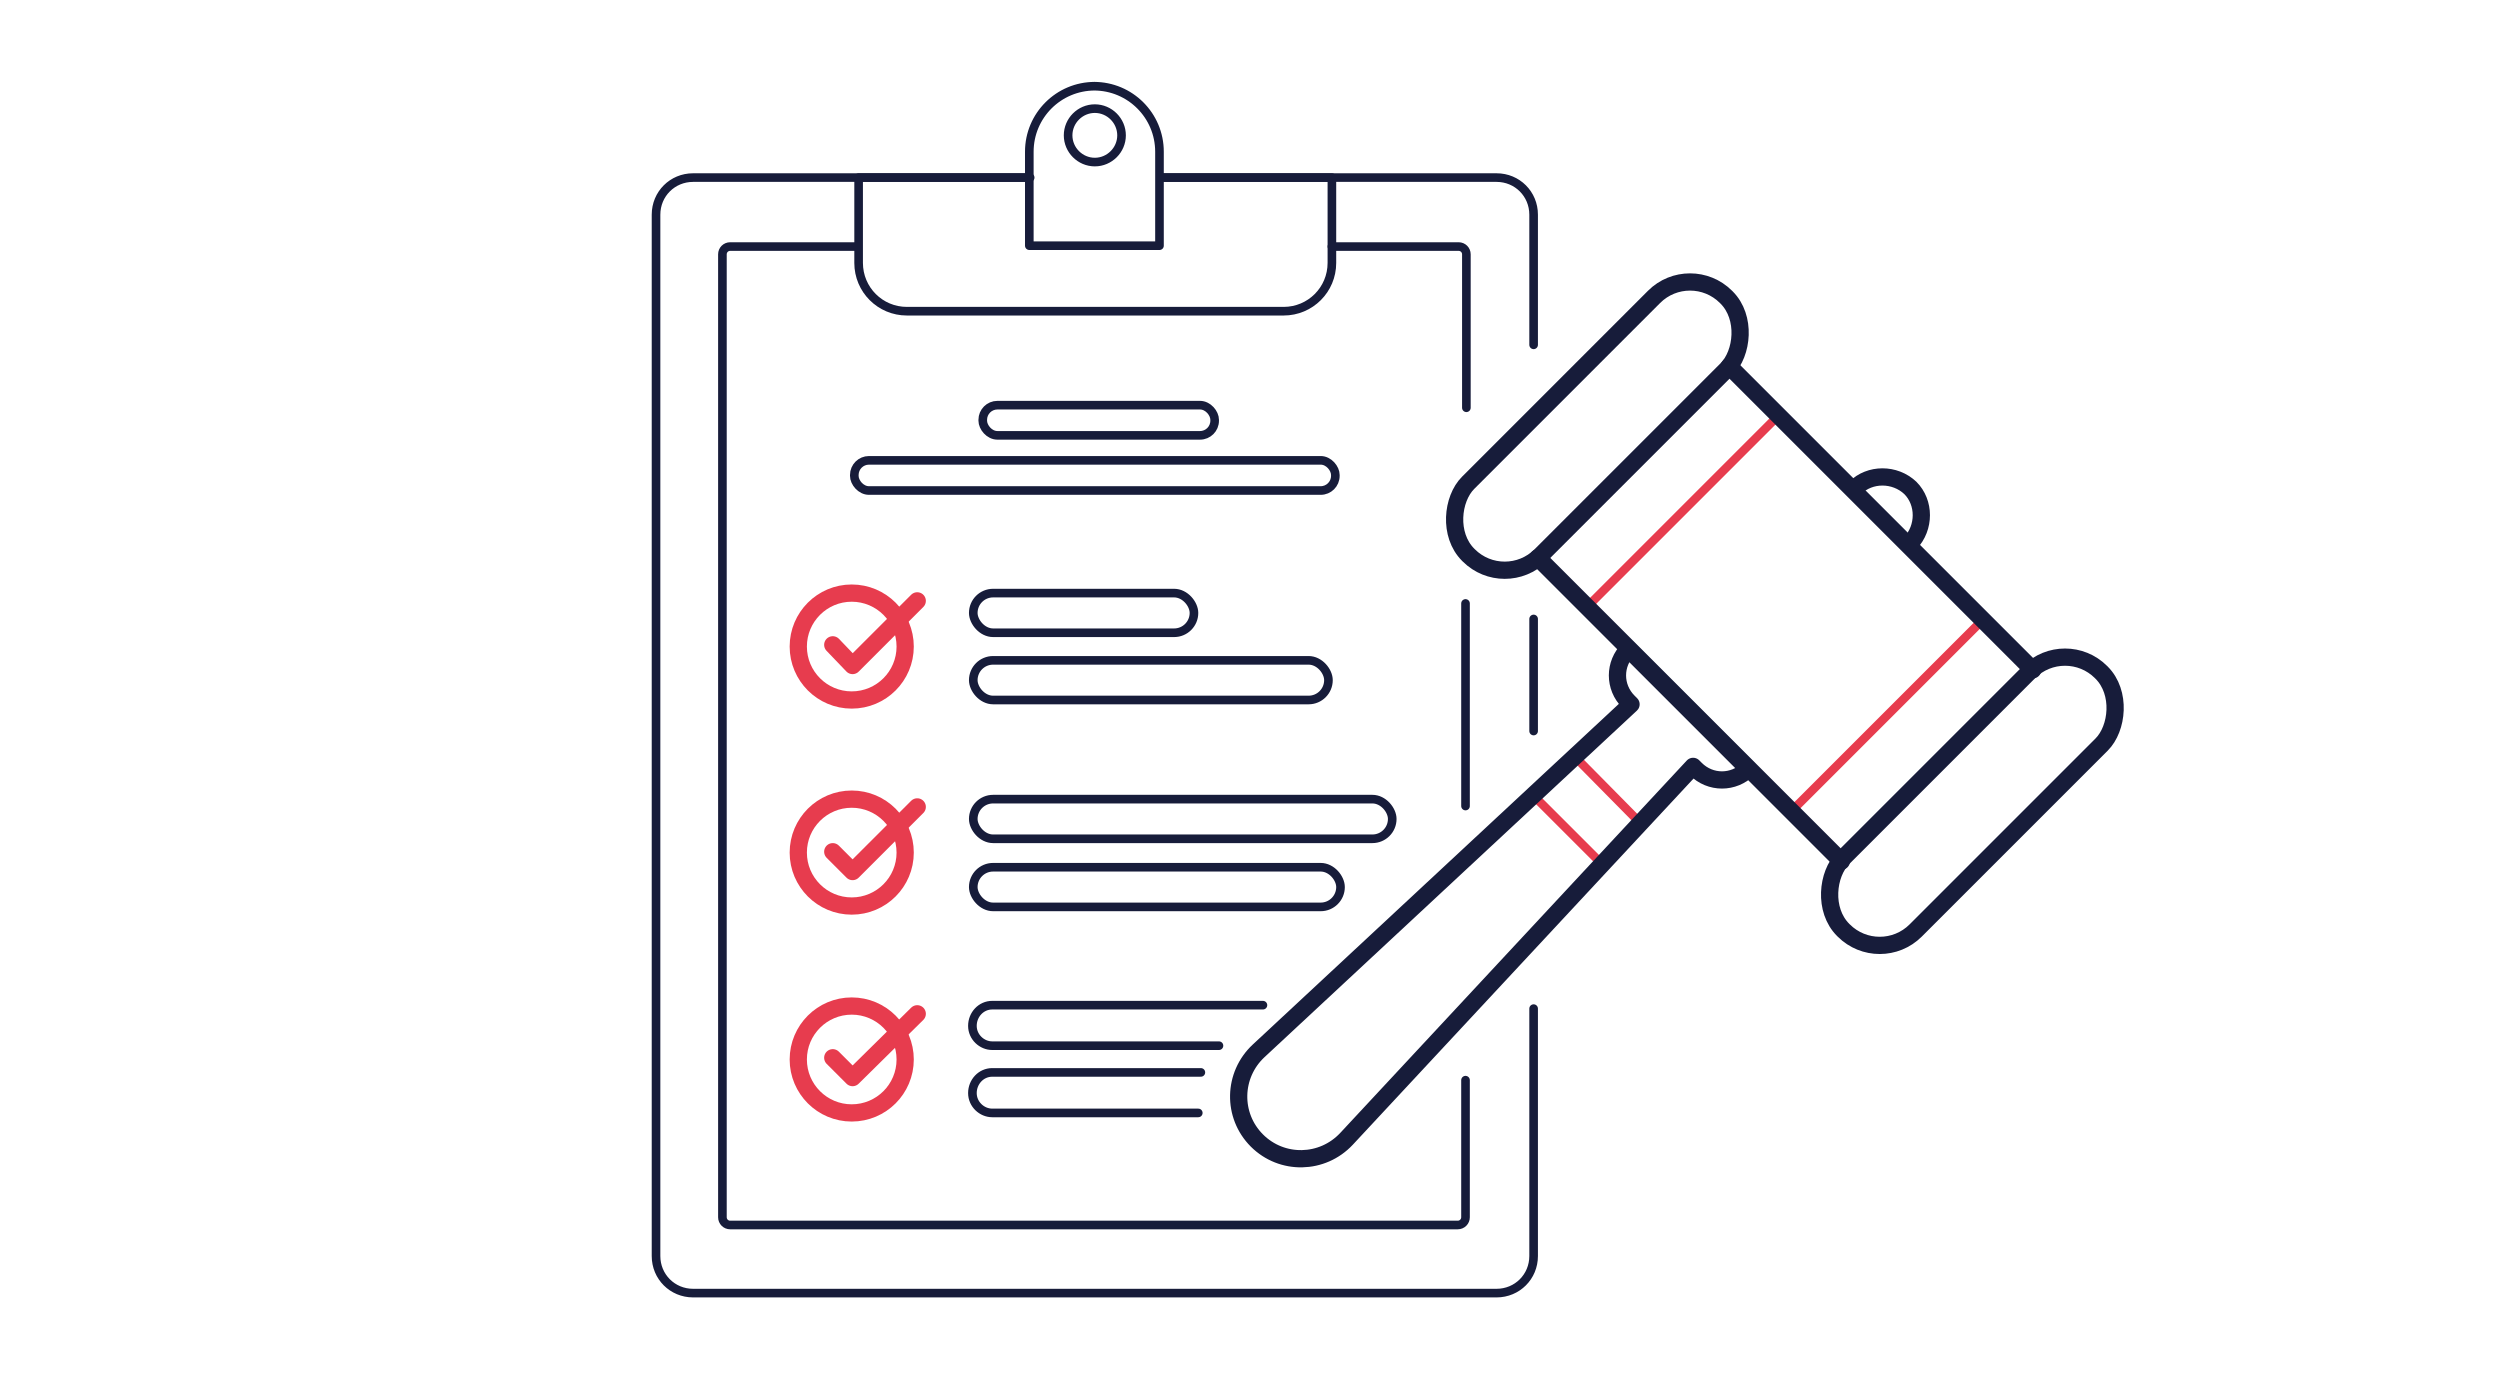 <?xml version="1.0" encoding="UTF-8"?>
<svg id="icons" xmlns="http://www.w3.org/2000/svg" width="290" height="160" version="1.1" viewBox="0 0 290 160">
  <!-- Generator: Adobe Illustrator 29.6.0, SVG Export Plug-In . SVG Version: 2.1.1 Build 207)  -->
  <defs>
    <style>
      .st0, .st1 {
        stroke-width: 2px;
      }

      .st0, .st1, .st2, .st3 {
        fill: none;
        stroke-linecap: round;
        stroke-linejoin: round;
      }

      .st0, .st2 {
        stroke: #e73c4e;
      }

      .st1, .st3 {
        stroke: #171c3a;
      }
    </style>
  </defs>
  <g>
    <path class="st3" d="M177.9,117v28.7c0,2.4-1.9,4.3-4.3,4.3h-93.2c-2.4,0-4.3-1.9-4.3-4.3V24.9c0-2.4,1.9-4.3,4.3-4.3h39.1"/>
    <path class="st3" d="M134.6,20.6h39c2.4,0,4.3,1.9,4.3,4.3v15.1"/>
    <path class="st3" d="M170,125.3v15.9c0,.5-.4.9-.9.9h-84.4c-.5,0-.9-.4-.9-.9V29.5c0-.5.4-.9.9-.9h14.5"/>
    <path class="st3" d="M154.5,28.6h14.7c.5,0,.9.4.9.9v17.8"/>
    <g>
      <rect class="st3" x="114" y="47" width="26.9" height="3.5" rx="1.7" ry="1.7"/>
      <rect class="st3" x="99.1" y="53.4" width="55.8" height="3.5" rx="1.7" ry="1.7"/>
    </g>
    <path class="st3" d="M134.7,20.6h19.8v9.9c0,3.1-2.5,5.6-5.6,5.6h-43.7c-3.1,0-5.6-2.5-5.6-5.6v-9.9h19.6"/>
    <path class="st3" d="M127,18.8c-1.7,0-3.1-1.4-3.1-3.1s1.4-3.1,3.1-3.1,3.1,1.4,3.1,3.1-1.4,3.1-3.1,3.1ZM127,10c-4.2,0-7.6,3.4-7.6,7.6v10.9h15.1v-10.9c0-4.2-3.4-7.6-7.6-7.6Z"/>
    <g>
      <g>
        <g>
          <circle class="st0" cx="98.8" cy="75" r="6.2"/>
          <polyline class="st0" points="96.6 74.8 98.9 77.2 106.4 69.7"/>
        </g>
        <g>
          <rect class="st3" x="112.9" y="76.6" width="41.2" height="4.6" rx="2.3" ry="2.3"/>
          <rect class="st3" x="112.9" y="68.8" width="25.6" height="4.6" rx="2.3" ry="2.3"/>
        </g>
      </g>
      <g>
        <g>
          <rect class="st3" x="112.9" y="100.6" width="42.6" height="4.6" rx="2.3" ry="2.3"/>
          <rect class="st3" x="112.9" y="92.7" width="48.6" height="4.6" rx="2.3" ry="2.3"/>
        </g>
        <g>
          <circle class="st0" cx="98.8" cy="98.9" r="6.2"/>
          <polyline class="st0" points="96.6 98.8 98.9 101.1 106.4 93.6"/>
        </g>
      </g>
      <g>
        <path class="st3" d="M141.4,121.3h-26.3c-1.2,0-2.3-1-2.3-2.3h0c0-1.3,1-2.4,2.3-2.4h31.4"/>
        <path class="st3" d="M139,129.1h-23.9c-1.2,0-2.3-1-2.3-2.3h0c0-1.3,1-2.4,2.3-2.4h24.2"/>
        <g>
          <circle class="st0" cx="98.8" cy="122.9" r="6.2"/>
          <polyline class="st0" points="96.6 122.7 98.9 125 106.4 117.6"/>
        </g>
      </g>
    </g>
  </g>
  <g>
    <g>
      <line class="st2" x1="230" y1="71.9" x2="207.8" y2="94.1"/>
      <line class="st2" x1="184.1" y1="70.4" x2="206.3" y2="48.2"/>
    </g>
    <g>
      <line class="st2" x1="182.8" y1="87.9" x2="190.4" y2="95.6"/>
      <line class="st2" x1="178.1" y1="92.5" x2="185.8" y2="100.2"/>
    </g>
    <g>
      <line class="st1" x1="200.6" y1="42.5" x2="235.8" y2="77.7"/>
      <line class="st1" x1="213.6" y1="99.9" x2="178.4" y2="64.7"/>
    </g>
    <g>
      <rect class="st1" x="222.9" y="71.8" width="11.9" height="42.3" rx="5.9" ry="5.9" transform="translate(132.7 -134.6) rotate(45)"/>
      <rect class="st1" x="179.4" y="28.3" width="11.9" height="42.3" rx="5.9" ry="5.9" transform="translate(89.2 -116.6) rotate(45)"/>
    </g>
    <path class="st1" d="M215.2,56.6c1.7-1.7,4.6-1.7,6.4,0h0c1.7,1.7,1.7,4.6,0,6.4"/>
    <path class="st1" d="M188.9,75.3c-1.7,1.7-1.7,4.4,0,6.1l.3.3-43.2,40.2c-3,2.8-3.1,7.5-.2,10.4h0c2.9,2.9,7.6,2.8,10.4-.2l40.2-43.2.3.3c1.7,1.7,4.4,1.7,6.1,0l-14-14Z"/>
  </g>
  <path class="st3" d="M170,93.5v-23.5"/>
  <path class="st3" d="M177.9,84.8v-13"/>
</svg>